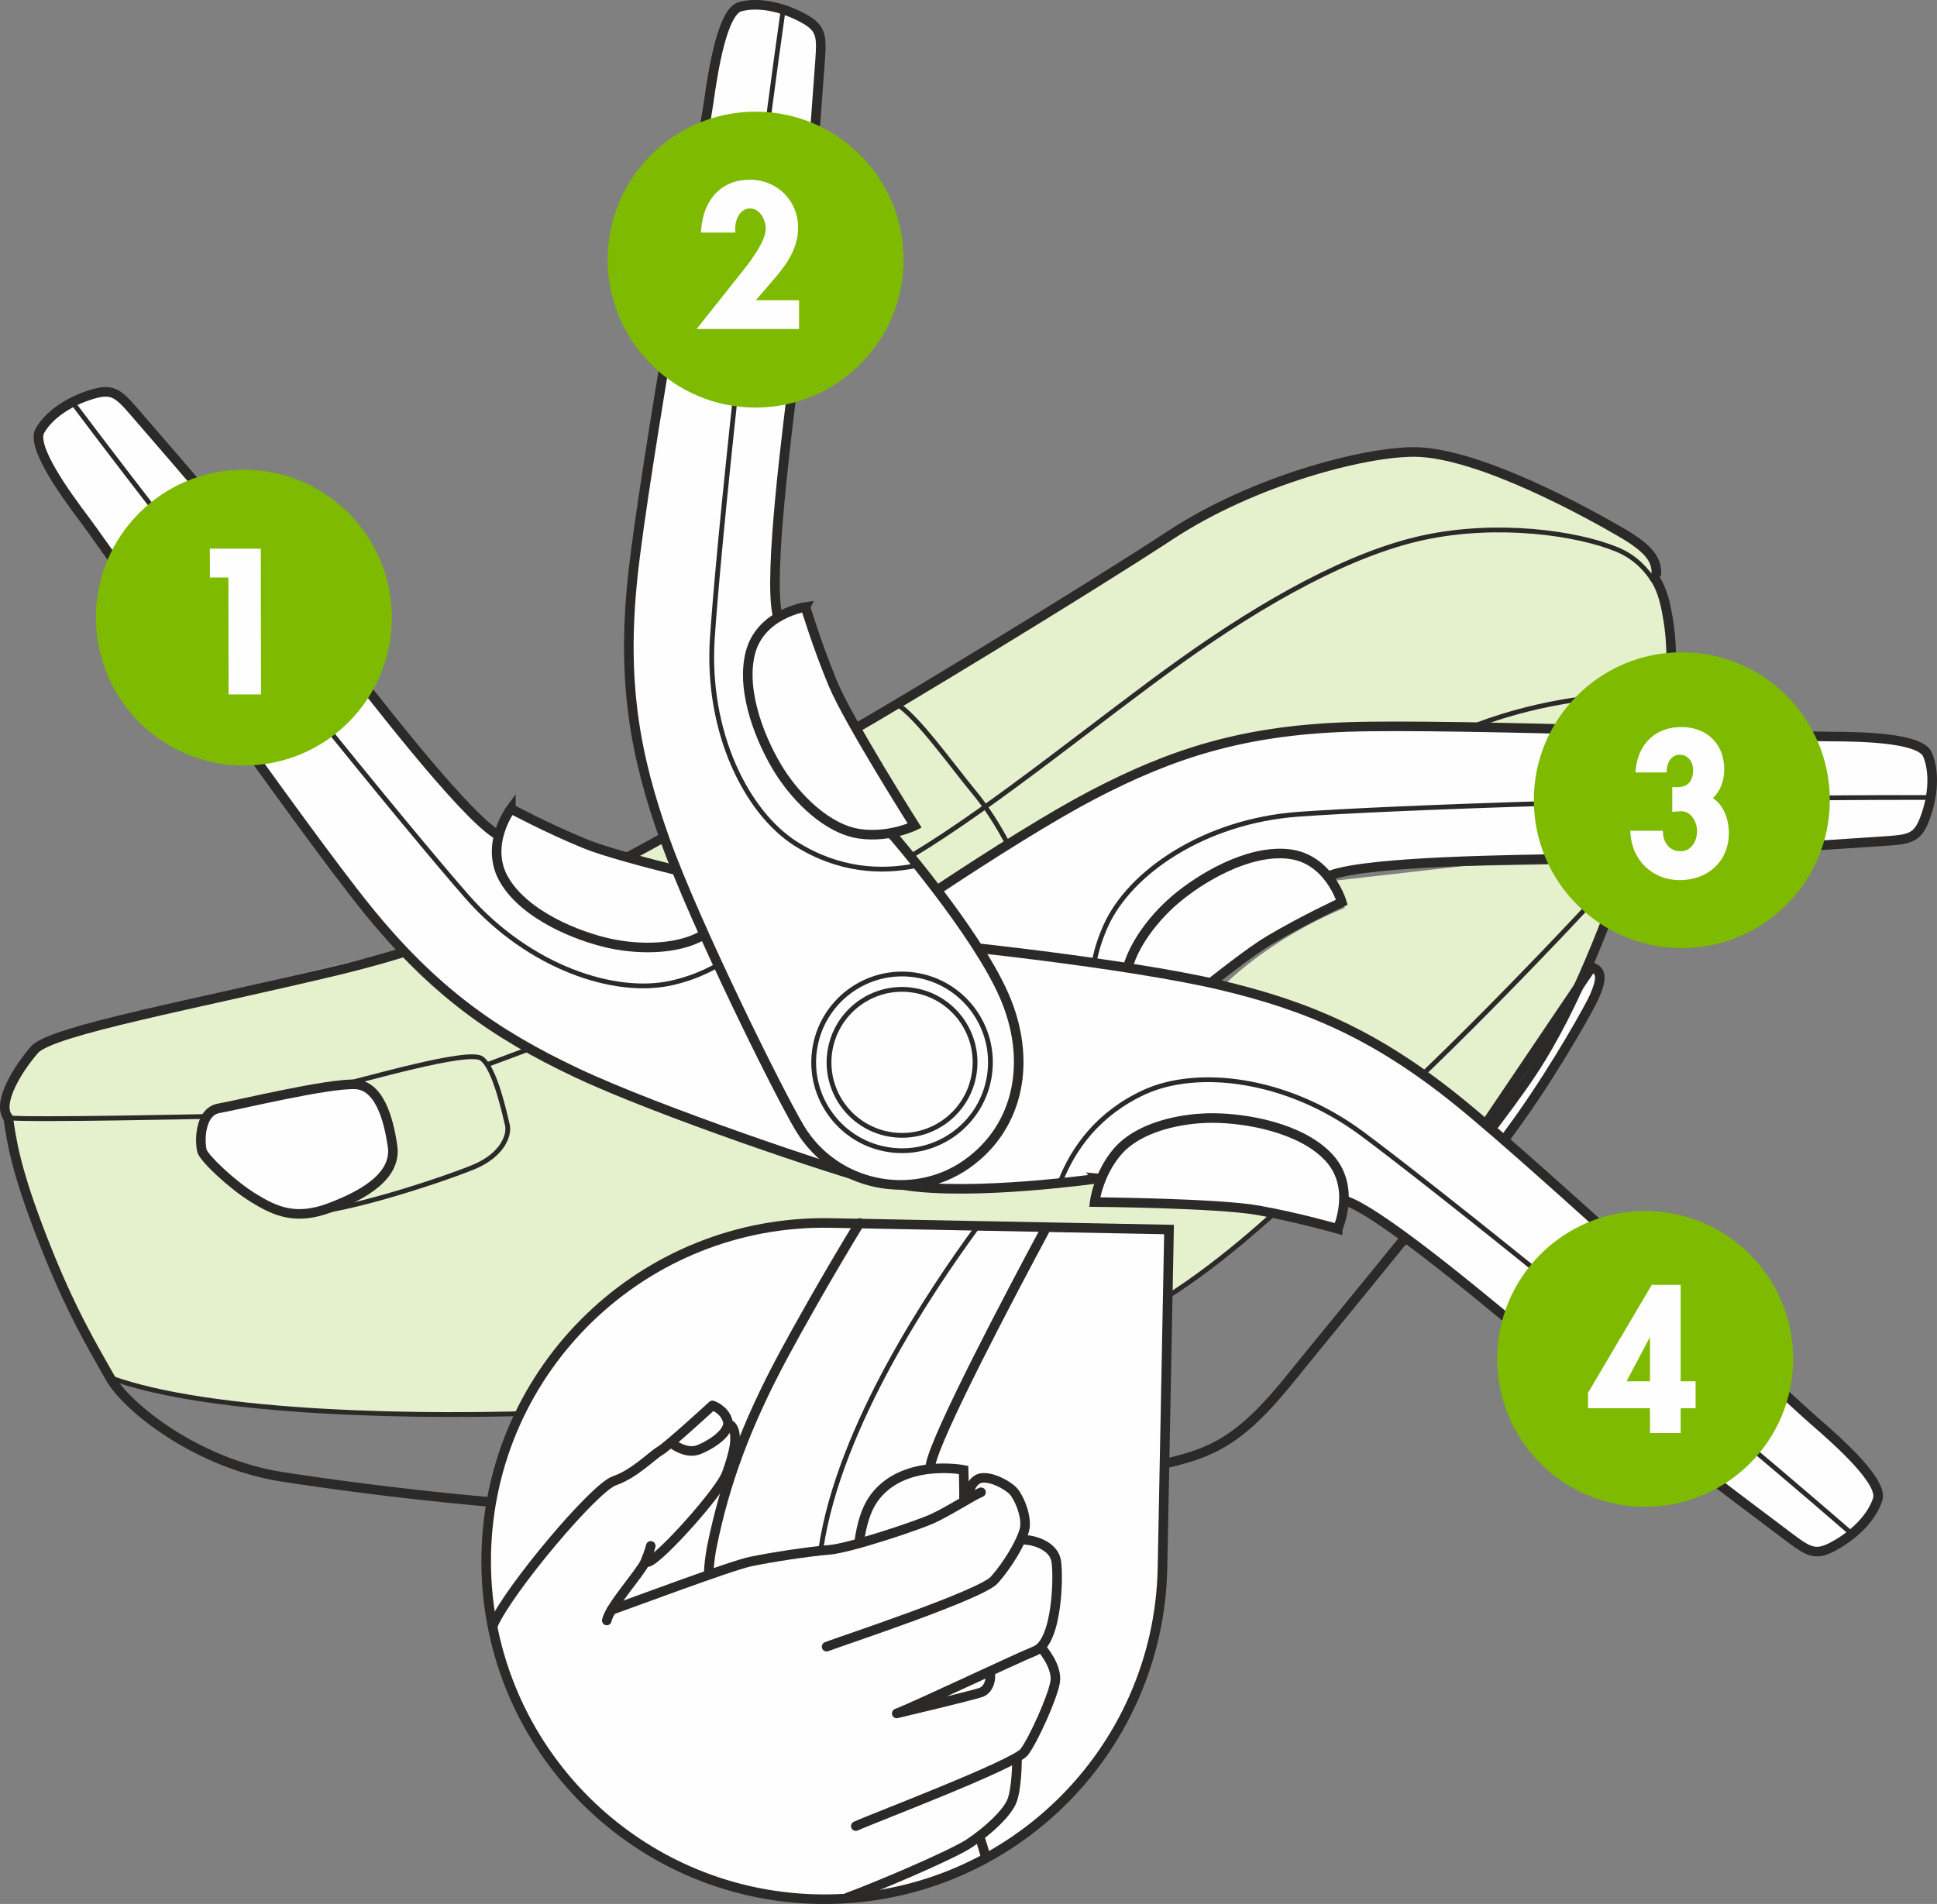 <?xml version="1.0" encoding="UTF-8"?>
<!DOCTYPE svg PUBLIC "-//W3C//DTD SVG 1.1//EN" "http://www.w3.org/Graphics/SVG/1.1/DTD/svg11.dtd">
<!-- Creator: CorelDRAW 2018 (64-Bit) -->
<svg xmlns="http://www.w3.org/2000/svg" xml:space="preserve" width="42.817mm" height="42.096mm" version="1.1" style="shape-rendering:geometricPrecision; text-rendering:geometricPrecision; image-rendering:optimizeQuality; fill-rule:evenodd; clip-rule:evenodd"
viewBox="0 0 4711.12 4631.82"
 xmlns:xlink="http://www.w3.org/1999/xlink">
 <rect x="0" y="0" width="4711.12" height="4631.82" fill="#808080" stroke="none"/>
 <defs>
  <style type="text/css">
   <![CDATA[
    .str1 {stroke:#2B2A29;stroke-width:11.64;stroke-linecap:round;stroke-miterlimit:10}
    .str0 {stroke:#2B2A29;stroke-width:23.29;stroke-linecap:round;stroke-miterlimit:10}
    .str2 {stroke:#2B2A29;stroke-width:23.29;stroke-linecap:round;stroke-linejoin:round;stroke-miterlimit:10}
    .fil2 {fill:none;fill-rule:nonzero}
    .fil1 {fill:#FEFEFE;fill-rule:nonzero}
    .fil0 {fill:#E5F1CC;fill-rule:nonzero}
    .fil3 {fill:#7DBA00;fill-rule:nonzero}
   ]]>
  </style>
 </defs>
 <g id="Слой_x0020_1">
  <path class="fil0" d="M27.08 2782.24c-20.7,-118.42 3.56,-202.27 82.71,-244.19 79.14,-41.88 870.72,-228.16 870.72,-228.16 0,0 234.02,241.67 568.04,367.85 283.62,107.18 595.97,200.22 595.97,200.22 0,0 294.08,17.46 363.9,3.53 69.91,-14.02 164.89,-15.92 164.89,-15.92l-8.73 65.14c0,0 349.8,-1.52 431.31,20.1 2.33,0.63 -48.43,46.27 -127.7,108.69 -61.41,48.4 -151.3,126.7 -304.83,184.34 -90.6,34.03 -204.09,59.03 -341.46,83.22 -370.18,65.17 -881.39,116.44 -1192.14,114.08 -143.27,-1.12 -315.85,-3.84 -487.91,-20.1 -194.4,-18.36 -359.29,-55.2 -378.07,-75.58 -35.55,-38.5 -216.01,-444.75 -236.69,-563.22z"/>
  <polygon class="fil0" points="1531.56,2085.76 1618.9,2033.98 1651.2,2121.31 "/>
  <path class="fil0" d="M2091.14 1765.53l132.6 232.89 -54.96 25.86 126.15 148.81c0,0 507.4,-327.17 750.47,-365.53 122.89,-19.41 237.98,-37.15 401.05,-32.33 220,6.44 463.15,10.24 595.2,19.41 51.78,-74.41 4.54,-99.87 4.54,-99.87 0,0 60.27,-147.93 -22.28,-289.26 1.58,-31.4 27.44,-63.74 -140.79,-144.59 -168.15,-80.89 -345.92,-186.86 -533.72,-152.05 -313.7,58.23 -419.4,147.35 -640.46,284.65 -213.49,132.63 -617.79,372.01 -617.79,372.01z"/>
  <path class="fil0" d="M2974.2 2399.53c0,0 108.41,-113.66 296.78,-191.05 -21.81,-45.07 -26.58,-65.72 -26.58,-65.72l317.86 -36.21 401.43 -6.94c0,0 -103.17,264.33 -158.21,364.63 -54.96,100.27 -181.12,281.42 -181.12,281.42 0,0 -97.03,-110.01 -300.82,-219.97 -203.79,-109.96 -349.34,-126.15 -349.34,-126.15z"/>
  <path class="fil1 str0" d="M3871.51 2352.69c23.37,8.74 26.24,26.21 5.82,72.78 -10.13,23.29 -88.14,163.22 -176.18,288.4 -88,125.15 -186.13,235.57 -205,255.96 -37.84,40.75 -72.77,46.61 -72.77,46.61l448.13 -663.75z"/>
  <path class="fil2 str0" d="M20.03 2719.52c8.73,58.22 17.43,125.18 84.46,296.9 66.84,171.8 122.2,262 162.99,334.79 40.8,72.77 212.52,209.64 419.26,241.67 206.66,32.02 672.44,93.12 1088.74,84.43 416.26,-8.74 806.4,-61.14 978.2,-98.98 171.8,-37.88 238.64,-43.67 384.2,-224.16 145.56,-180.49 474.6,-573.51 588.17,-745.31 113.46,-171.72 183.53,-381.6 233.02,-503.87"/>
  <path class="fil2 str1" d="M1751.19 2348.09c-101.89,55.19 -198.93,103.67 -275.59,132.71 -88.77,33.61 -194.74,73.75 -287.55,108.03"/>
  <path class="fil2 str1" d="M4022.23 1413.25c-17.74,-26.7 -43.75,-57.69 -89.55,-76.55 -98.89,-40.72 -291.12,-66.96 -468.74,-29.11 -177.54,37.85 -387.07,154.29 -590.86,299.85 -193.65,138.23 -450.18,350.05 -650.05,470.73"/>
  <path class="fil2 str1" d="M20.03 2719.52c55.34,5.78 481.11,-3.38 481.11,-3.38"/>
  <path class="fil2 str1" d="M4049.37 1705.2c-9.47,-11.07 -28.3,-17.32 -64.28,-16.23 -96.08,2.87 -256.19,17.43 -425,87.34"/>
  <path class="fil2 str0" d="M4054.91 1787.93c0,-32.76 10.24,-64.36 -5.56,-82.75l-3.18 -10.41c20.42,-17.51 23.29,-110.62 11.69,-183.4 -6.29,-39.13 -13.36,-74.84 -33.97,-105.89l4.85 -10.56c0,-32.02 -14.56,-58.22 -84.47,-98.98 -69.78,-40.79 -345.23,-195.74 -504.61,-196.4 -119.47,-0.55 -389.13,68.27 -592.9,202.23 -203.79,133.91 -684.14,425.03 -768.52,471.61 -84.46,46.58 -483.29,279.47 -590.93,331.88 -107.75,52.36 -329.04,174.67 -669.57,256.14 -340.65,81.55 -692.94,145.57 -733.65,192.18 -40.8,46.59 -93.16,131.01 -64.05,165.95"/>
  <path class="fil2 str1" d="M2180.14 1712.23c49.49,29.11 133.87,148.47 189.23,215.43 55.27,66.96 90.2,142.65 90.2,142.65"/>
  <path class="fil2 str1" d="M3954.61 2100.55c-49.41,64.04 -414.91,447.19 -586.7,598.57 -171.8,151.39 -448.37,471.62 -759.78,564.78 -311.54,93.15 -905.46,157.2 -1240.25,171.76 -334.79,14.56 -855.81,5.82 -1100.39,-84.43"/>
  <path class="fil2 str1" d="M790.35 2649.57c98.94,-23.28 349.19,-97.62 381.25,-74.29 31.99,23.29 56.2,135.39 62.41,161.71 5.67,24.22 -11.69,72.77 -81.51,101.89 -69.91,29.11 -351.48,124.67 -450.38,113.03"/>
  <path class="fil1" d="M954.48 2786.46c-5.97,-37.81 -23.28,-145.57 -90.2,-148.47 -66.96,-2.87 -282.42,49.49 -331.91,58.23 -49.41,8.73 -46.54,87.33 -40.72,104.8 5.86,17.46 72.78,81.54 125.18,113.53 52.36,32.03 101.9,55.36 186.36,23.29 84.35,-32.02 162.99,-78.6 151.3,-151.38z"/>
  <path class="fil2 str0" d="M954.48 2786.46c-5.97,-37.81 -23.28,-145.57 -90.2,-148.47 -66.96,-2.87 -282.42,49.49 -331.91,58.23 -49.41,8.73 -46.54,87.33 -40.72,104.8 5.86,17.46 72.78,81.54 125.18,113.53 52.36,32.03 101.9,55.36 186.36,23.29 84.35,-32.02 162.99,-78.6 151.3,-151.38z"/>
  <path class="fil1 str0" d="M2743.35 2481.76c0,0 -201.8,231.07 -347.36,321.32 -145.56,90.29 -312.66,83.69 -421.22,-33.07 -108.65,-116.8 -98.17,-308.51 30.85,-413.07 75.15,-60.95 455.36,-320.58 650.4,-422.48 194.97,-101.89 366.77,-157.17 622.95,-165.94 256.15,-8.74 1091.7,23.33 1170.3,23.33 78.64,0 221.2,2.92 238.75,43.67 17.43,40.72 14.56,98.94 -5.86,154.25 -20.38,55.31 -40.79,52.44 -125.14,58.23 -84.47,5.86 -582.24,37.88 -724.93,40.75 -142.61,2.92 -499.09,5.48 -595.13,40.41l-493.62 352.6z"/>
  <path class="fil2 str1" d="M2376.49 2580.79c0,-98.09 -79.53,-177.59 -177.54,-177.59 -98.12,0 -177.62,79.5 -177.62,177.59 0,98.05 79.5,177.54 177.62,177.54 98.01,0 177.54,-79.5 177.54,-177.54z"/>
  <path class="fil2 str1" d="M2413.87 2580.79c0,-118.73 -96.22,-214.96 -214.92,-214.96 -118.73,0 -214.92,96.23 -214.92,214.96 0,118.7 96.19,214.92 214.92,214.92 118.7,0 214.92,-96.22 214.92,-214.92z"/>
  <path class="fil2 str1" d="M2677.17 2546.92c-28.3,-80.51 -38,-183.67 12.65,-295.62 58.46,-128.99 238.68,-253.43 466.8,-270.32 213.1,-15.76 936.44,-42.35 1536.57,-40.88"/>
  <path class="fil1" d="M3263.58 2194.91c0,0 -31.09,-106.71 -129.88,-117.42 -98.8,-10.75 -214.46,59.01 -275.56,111.14 -57.88,49.29 -123.05,133.52 -122.74,214.11 0.12,72.77 38.11,128.87 38.11,128.87 0,0 228.05,-193.45 313.48,-244.11 85.5,-50.73 176.57,-92.58 176.57,-92.58z"/>
  <path class="fil2 str0" d="M3263.58 2194.91c0,0 -31.09,-106.71 -129.88,-117.42 -98.8,-10.75 -214.46,59.01 -275.56,111.14 -57.88,49.29 -123.05,133.52 -122.74,214.11 0.12,72.77 38.11,128.87 38.11,128.87 0,0 228.05,-193.45 313.48,-244.11 85.5,-50.73 176.57,-92.58 176.57,-92.58z"/>
  <path class="fil1 str0" d="M1785.08 2209.67c0,0 305.99,21.65 465.8,83.38 159.72,61.72 255.17,198.97 227.5,356.01 -27.76,157.06 -186.94,264.3 -348.1,224.48 -94.02,-23.26 -530.34,-170.06 -729.2,-264.27 -198.93,-94.2 -346.59,-197.88 -507.98,-397.04 -161.43,-199.09 -639.57,-885.01 -686.97,-947.73 -47.36,-62.73 -131,-178.28 -108.99,-216.79 21.97,-38.51 70.1,-71.27 126.58,-88.39 56.45,-17.08 66.34,0.94 121.92,64.79 55.51,63.85 381.17,441.72 469.52,553.79 88.31,112.02 305.21,394.87 391.03,450.49l578.9 181.27z"/>
  <path class="fil2 str1" d="M2085.22 2442.65c-78.25,59.12 -93.78,170.51 -34.74,248.73 59.23,78.25 170.6,93.73 248.85,34.62 78.21,-59.11 93.78,-170.48 34.62,-248.73 -59.11,-78.25 -170.48,-93.73 -248.73,-34.62z"/>
  <path class="fil2 str1" d="M2062.71 2412.85c-94.75,71.57 -113.5,206.34 -41.92,301.05 71.57,94.71 206.35,113.5 301.05,41.92 94.68,-71.57 113.51,-206.34 41.92,-301.1 -71.57,-94.67 -206.38,-113.45 -301.05,-41.88z"/>
  <path class="fil2 str1" d="M1876.97 2223.13c-47.24,71.11 -123.74,141.1 -243.49,168.11 -138.14,31.2 -346.07,-37.62 -497.04,-209.33 -141.17,-160.62 -598.38,-721.67 -958.95,-1201.35"/>
  <path class="fil1" d="M1242.57 1967.51c0,0 -66.41,89.16 -15.45,174.4 51,85.28 176.38,135.59 254.86,152.94 74.14,16.34 180.65,17.66 244.82,-31.09 57.99,-44.1 79.8,-108.18 79.8,-108.18 0,0 -291.78,-65.37 -383.74,-103.02 -92.06,-37.57 -180.29,-85.04 -180.29,-85.04z"/>
  <path class="fil2 str0" d="M1242.57 1967.51c0,0 -66.41,89.16 -15.45,174.4 51,85.28 176.38,135.59 254.86,152.94 74.14,16.34 180.65,17.66 244.82,-31.09 57.99,-44.1 79.8,-108.18 79.8,-108.18 0,0 -291.78,-65.37 -383.74,-103.02 -92.06,-37.57 -180.29,-85.04 -180.29,-85.04z"/>
  <path class="fil1 str0" d="M2672.09 2866.92c0,0 -303.7,43.24 -472.86,16.54 -169.11,-26.7 -291.39,-140.78 -297.41,-300.16 -5.97,-159.34 127.16,-297.72 293.11,-292.67 96.73,2.95 554.17,54.61 768.43,104.8 214.3,50.18 380.51,120.48 580.18,281.18 199.78,160.65 811.55,730.55 871.18,781.87 59.43,51.31 165.55,146.72 152.2,188.95 -13.4,42.27 -53.57,84.46 -105.23,113.07 -51.55,28.57 -65.02,13.05 -132.72,-37.65 -67.81,-50.72 -465.71,-351.59 -575.67,-442.54 -109.93,-90.91 -381.48,-321.78 -477.09,-358.04l-604.13 -55.36z"/>
  <path class="fil2 str1" d="M2329.72 2702.37c63.97,-74.29 55.82,-186.42 -18.59,-250.47 -74.21,-64.05 -186.39,-55.78 -250.39,18.51 -64.05,74.3 -55.78,186.43 18.51,250.48 74.3,64.05 186.43,55.74 250.48,-18.52z"/>
  <path class="fil2 str1" d="M2358 2726.76c77.47,-89.86 67.46,-225.6 -22.45,-303.15 -89.93,-77.52 -225.64,-67.47 -303.19,22.43 -77.47,89.89 -67.46,225.59 22.43,303.11 89.94,77.56 225.64,67.5 303.2,-22.39z"/>
  <path class="fil2 str1" d="M2579.44 2873.11c31.25,-79.45 91.3,-164 202.74,-215.62 128.4,-59.54 346.24,-36.06 529.91,100.03 171.8,127.31 736.89,579.52 1190.41,972.54"/>
  <path class="fil1" d="M3253.49 2989.44c0,0 46.16,-101.07 -21.7,-173.74 -67.77,-72.63 -200.95,-95.41 -281.26,-95.8 -76.04,-0.43 -180.41,20.77 -232.82,81.94 -47.27,55.28 -55.27,122.51 -55.27,122.51 0,0 299.11,2.49 396.89,19.92 97.9,17.38 194.16,45.18 194.16,45.18z"/>
  <path class="fil2 str0" d="M3253.49 2989.44c0,0 46.16,-101.07 -21.7,-173.74 -67.77,-72.63 -200.95,-95.41 -281.26,-95.8 -76.04,-0.43 -180.41,20.77 -232.82,81.94 -47.27,55.28 -55.27,122.51 -55.27,122.51 0,0 299.11,2.49 396.89,19.92 97.9,17.38 194.16,45.18 194.16,45.18z"/>
  <path class="fil1 str0" d="M2171.27 2031.62c0,0 200.91,231.81 270.12,388.44 69.29,156.66 39.62,321.2 -91.07,412.61 -130.62,91.38 -319.06,54.5 -404.81,-87.68 -50,-82.87 -254.43,-495.33 -328.42,-702.6 -73.95,-207.24 -104.92,-385.01 -78.1,-639.92 26.74,-254.95 174.04,-1078 184.92,-1155.82 10.9,-77.87 33.5,-218.73 76.24,-230.41 42.85,-11.64 100.1,-0.69 151.99,27.13 52.02,27.83 46.36,47.59 40.37,132.01 -5.85,84.43 -43,581.89 -59.89,723.56 -16.85,141.68 -63.62,495.02 -42.31,594.97l280.95 537.71z"/>
  <path class="fil2 str1" d="M2218.5 2408.61c-97.11,-13.59 -186.85,54.19 -200.44,151.3 -13.59,97.12 54.11,186.86 151.3,200.45 97.12,13.54 186.9,-54.19 200.45,-151.31 13.58,-97.16 -54.11,-186.85 -151.31,-200.44z"/>
  <path class="fil2 str1" d="M2223.66 2371.61c-117.5,-16.43 -226.14,65.56 -242.6,183.13 -16.37,117.57 65.57,226.18 183.18,242.59 117.57,16.46 226.22,-65.56 242.59,-183.13 16.46,-117.53 -65.59,-226.18 -183.17,-242.59z"/>
  <path class="fil2 str1" d="M2226.62 2106.15c-83.61,16.89 -187.17,12.19 -291.05,-53.44 -119.62,-75.7 -217.95,-271.41 -203.08,-499.6 13.78,-213.34 87.53,-933.33 172.07,-1527.48"/>
  <path class="fil1" d="M1959.07 1476.66c0,0 -110.01,16.03 -134.26,112.42 -24.26,96.34 28.79,220.59 71.96,288.29 40.83,64.13 115.2,140.32 195.05,151.26 72.08,9.86 132.9,-19.98 132.9,-19.98 0,0 -160.04,-252.66 -198.43,-344.3 -38.35,-91.64 -67.23,-187.68 -67.23,-187.68z"/>
  <path class="fil2 str0" d="M1959.07 1476.66c0,0 -110.01,16.03 -134.26,112.42 -24.26,96.34 28.79,220.59 71.96,288.29 40.83,64.13 115.2,140.32 195.05,151.26 72.08,9.86 132.9,-19.98 132.9,-19.98 0,0 -160.04,-252.66 -198.43,-344.3 -38.35,-91.64 -67.23,-187.68 -67.23,-187.68z"/>
  <path class="fil1" d="M2020.86 2975.28l822.42 15.88 -15.88 822.47c-8.77,454.22 -384.05,815.37 -838.22,806.56 -454.3,-8.77 -815.37,-384.12 -806.59,-838.35 8.81,-454.22 384.08,-815.37 838.27,-806.56z"/>
  <path class="fil2 str0" d="M2020.86 2975.28l822.42 15.88 -15.88 822.47c-8.77,454.22 -384.05,815.37 -838.22,806.56 -454.3,-8.77 -815.37,-384.12 -806.59,-838.35 8.81,-454.22 384.08,-815.37 838.27,-806.56z"/>
  <path class="fil2 str0" d="M2090.75 2975.3c-80.07,131.35 -150.09,256.53 -184.68,320.81 -92.03,171.02 -143.35,312.89 -174.2,464.39 -7.8,38.59 -8.27,69.02 -8.27,69.02"/>
  <path class="fil2 str0" d="M2263.16 3564c12.96,-71.62 197.34,-420.76 277.68,-570.51"/>
  <path class="fil2 str0" d="M2385.14 4476.33c4.24,13.35 7.34,23.51 12.42,41.22"/>
  <path class="fil2 str0" d="M2344.5 3650.99c0.81,-12.15 -0.81,-75.03 -0.81,-75.03 0,0 -149.44,-29.11 -219.51,71 -17.51,25.08 -28.79,60.82 -34.93,107.52"/>
  <path class="fil2 str1" d="M1996.9 3765.82c45.03,-298.53 270.35,-630.87 377.41,-777.33"/>
  <path class="fil2 str2" d="M2061.11 4616.25c56.86,-20.3 253.82,-102.7 298.53,-133.14 44.68,-30.47 86.76,-69.56 100.3,-98.94 13.59,-29.39 13.59,-104.03 13.59,-104.03"/>
  <path class="fil2 str2" d="M2081.43 4442.52c34.58,-16.23 387.85,-150.22 410.13,-180.69 22.39,-30.43 67.92,-130.92 74.68,-169.43 6.83,-38.43 -34.04,-84.35 -34.04,-84.35"/>
  <path class="fil2 str2" d="M2010.4 4005.99c42.69,-16.23 375.66,-125.88 408.11,-162.45 32.52,-36.53 65.02,-91.34 73.05,-121.8 8.12,-30.43 -14.16,-83.26 -30.39,-97.46 -16.31,-14.22 -50.77,-32.49 -75.11,-28.42 -24.42,4.08 -32.54,42.63 -32.54,42.63"/>
  <path class="fil2 str2" d="M2386.05 3630.36c-20.3,8.11 -83.26,48.75 -119.79,64.97 -36.53,16.26 -199.01,71.08 -249.78,75.12 -50.73,4.07 -142.1,18.28 -190.86,28.44 -48.72,10.18 -298.07,103.8 -338.64,117.96"/>
  <path class="fil2 str2" d="M1475.84 3942.27c6.13,-32.92 82.33,-116.88 93.01,-141.92 10.71,-25.08 13.9,-39.51 13.9,-39.51"/>
  <path class="fil2 str2" d="M1576.98 3799.84c29.93,-9.98 174.75,-171.29 190.35,-214.96 15.72,-43.67 30.86,-95.45 11.21,-116.64"/>
  <path class="fil2 str2" d="M1636.87 3513.45c0,0 29.88,22.59 57.83,14.79 20.5,-5.7 83.69,-40.33 75,-71.7 -7.8,-28.02 -36.91,-37.49 -36.91,-37.49 0,0 -107.83,99.17 -127.47,110.55 -19.61,11.37 -61.68,55.77 -111.21,72.89 -49.11,17 -256.15,263.37 -294.69,350.36"/>
  <path class="fil2 str2" d="M2407.04 4068.13c5.48,14.4 -1.75,41.38 -19.79,48.6 -17.97,7.18 -206.27,51.66 -206.27,51.66 56.87,-22.31 282.16,-129.96 336.96,-152.27 54.88,-22.32 56.86,-186.79 50.81,-219.28 -6.05,-32.48 -44.64,-48.71 -75.15,-50.77"/>
  <path class="fil3" d="M3641.42 3305.88c0,-198.78 161.09,-359.91 359.86,-359.91 198.9,0 359.98,161.13 359.98,359.91 0,198.77 -161.08,359.89 -359.98,359.89 -198.77,0 -359.86,-161.13 -359.86,-359.89z"/>
  <path class="fil1" d="M4013.05 3360.32l0 -107.52 -57.02 107.52 57.02 0zm110.98 65.63l-36.3 0 0 60.33 -74.68 0 0 -60.33 -150.72 0 0 -37.64 0.92 -1.4 154.18 -261.23 70.29 0 0 234.64 36.3 0 0 65.63z"/>
  <path class="fil3" d="M3730.57 1946.68c0,-198.78 161.17,-359.91 359.94,-359.91 198.82,0 359.91,161.13 359.91,359.91 0,198.78 -161.08,359.89 -359.91,359.89 -198.77,0 -359.94,-161.12 -359.94,-359.89z"/>
  <path class="fil1" d="M4085 2141.1c-65.37,0 -115.55,-47.79 -119.48,-113.69l-0.39 -6.4 79.3 0 0.31 5.79c1.13,22.01 14.88,44.17 42.98,44.17 25.85,0 39.82,-25.19 39.82,-48.83 0,-23.4 -14.86,-48.6 -38.9,-48.6 -0.85,0 -1.74,0.04 -2.75,0.12l-18.72 1.35 0 -60.16 13.28 0c32.76,0 37.61,-25.81 37.61,-41.18 0,-18.04 -10.4,-37.53 -33.06,-37.53 -19.41,0 -30.4,18.79 -31.17,37.3l-0.23 5.79 -76.04 0 0.69 -6.6c6.37,-64.13 48.91,-103.91 110.82,-103.91 62.57,0 104.57,41.26 104.57,102.67 0,29 -10.17,54.5 -27.67,70.3 28.56,17.97 38.97,55.7 38.97,84.5 0,67.7 -49.3,114.94 -119.94,114.94z"/>
  <path class="fil3" d="M233.21 1502.49c0,-198.77 161.08,-359.89 359.86,-359.89 198.81,0 359.98,161.13 359.98,359.89 0,198.78 -161.17,359.91 -359.98,359.91 -198.78,0 -359.86,-161.13 -359.86,-359.91z"/>
  <polygon class="fil1" points="634.86,1689.41 555.94,1689.33 555.48,1404.97 510.46,1404.93 510.38,1334.68 634.32,1334.79 "/>
  <path class="fil3" d="M1477.89 631.62c0,-198.81 161.08,-359.94 359.86,-359.94 198.89,0 359.98,161.13 359.98,359.94 0,198.78 -161.09,359.89 -359.98,359.89 -198.78,0 -359.86,-161.12 -359.86,-359.89z"/>
  <path class="fil1" d="M1943.46 800.4l-249.19 0 100.37 -126.35c23.65,-29.27 67.7,-83.77 67.7,-117.46 0,-20.69 -13.2,-49.37 -37.96,-49.37 -8.74,0 -16.31,3.3 -22.43,9.75 -9.2,9.66 -14.56,26.39 -13.74,42.49l0.39 6.33 -83.69 0 0.43 -6.44c5.16,-75.46 50.66,-122.28 118.58,-122.28 65.72,0 117.27,51.04 117.27,116.3 0,53.21 -30.16,92.57 -60.95,128.28l-41.77 48.6 105 0 0 70.13z"/>
 </g>
</svg>
